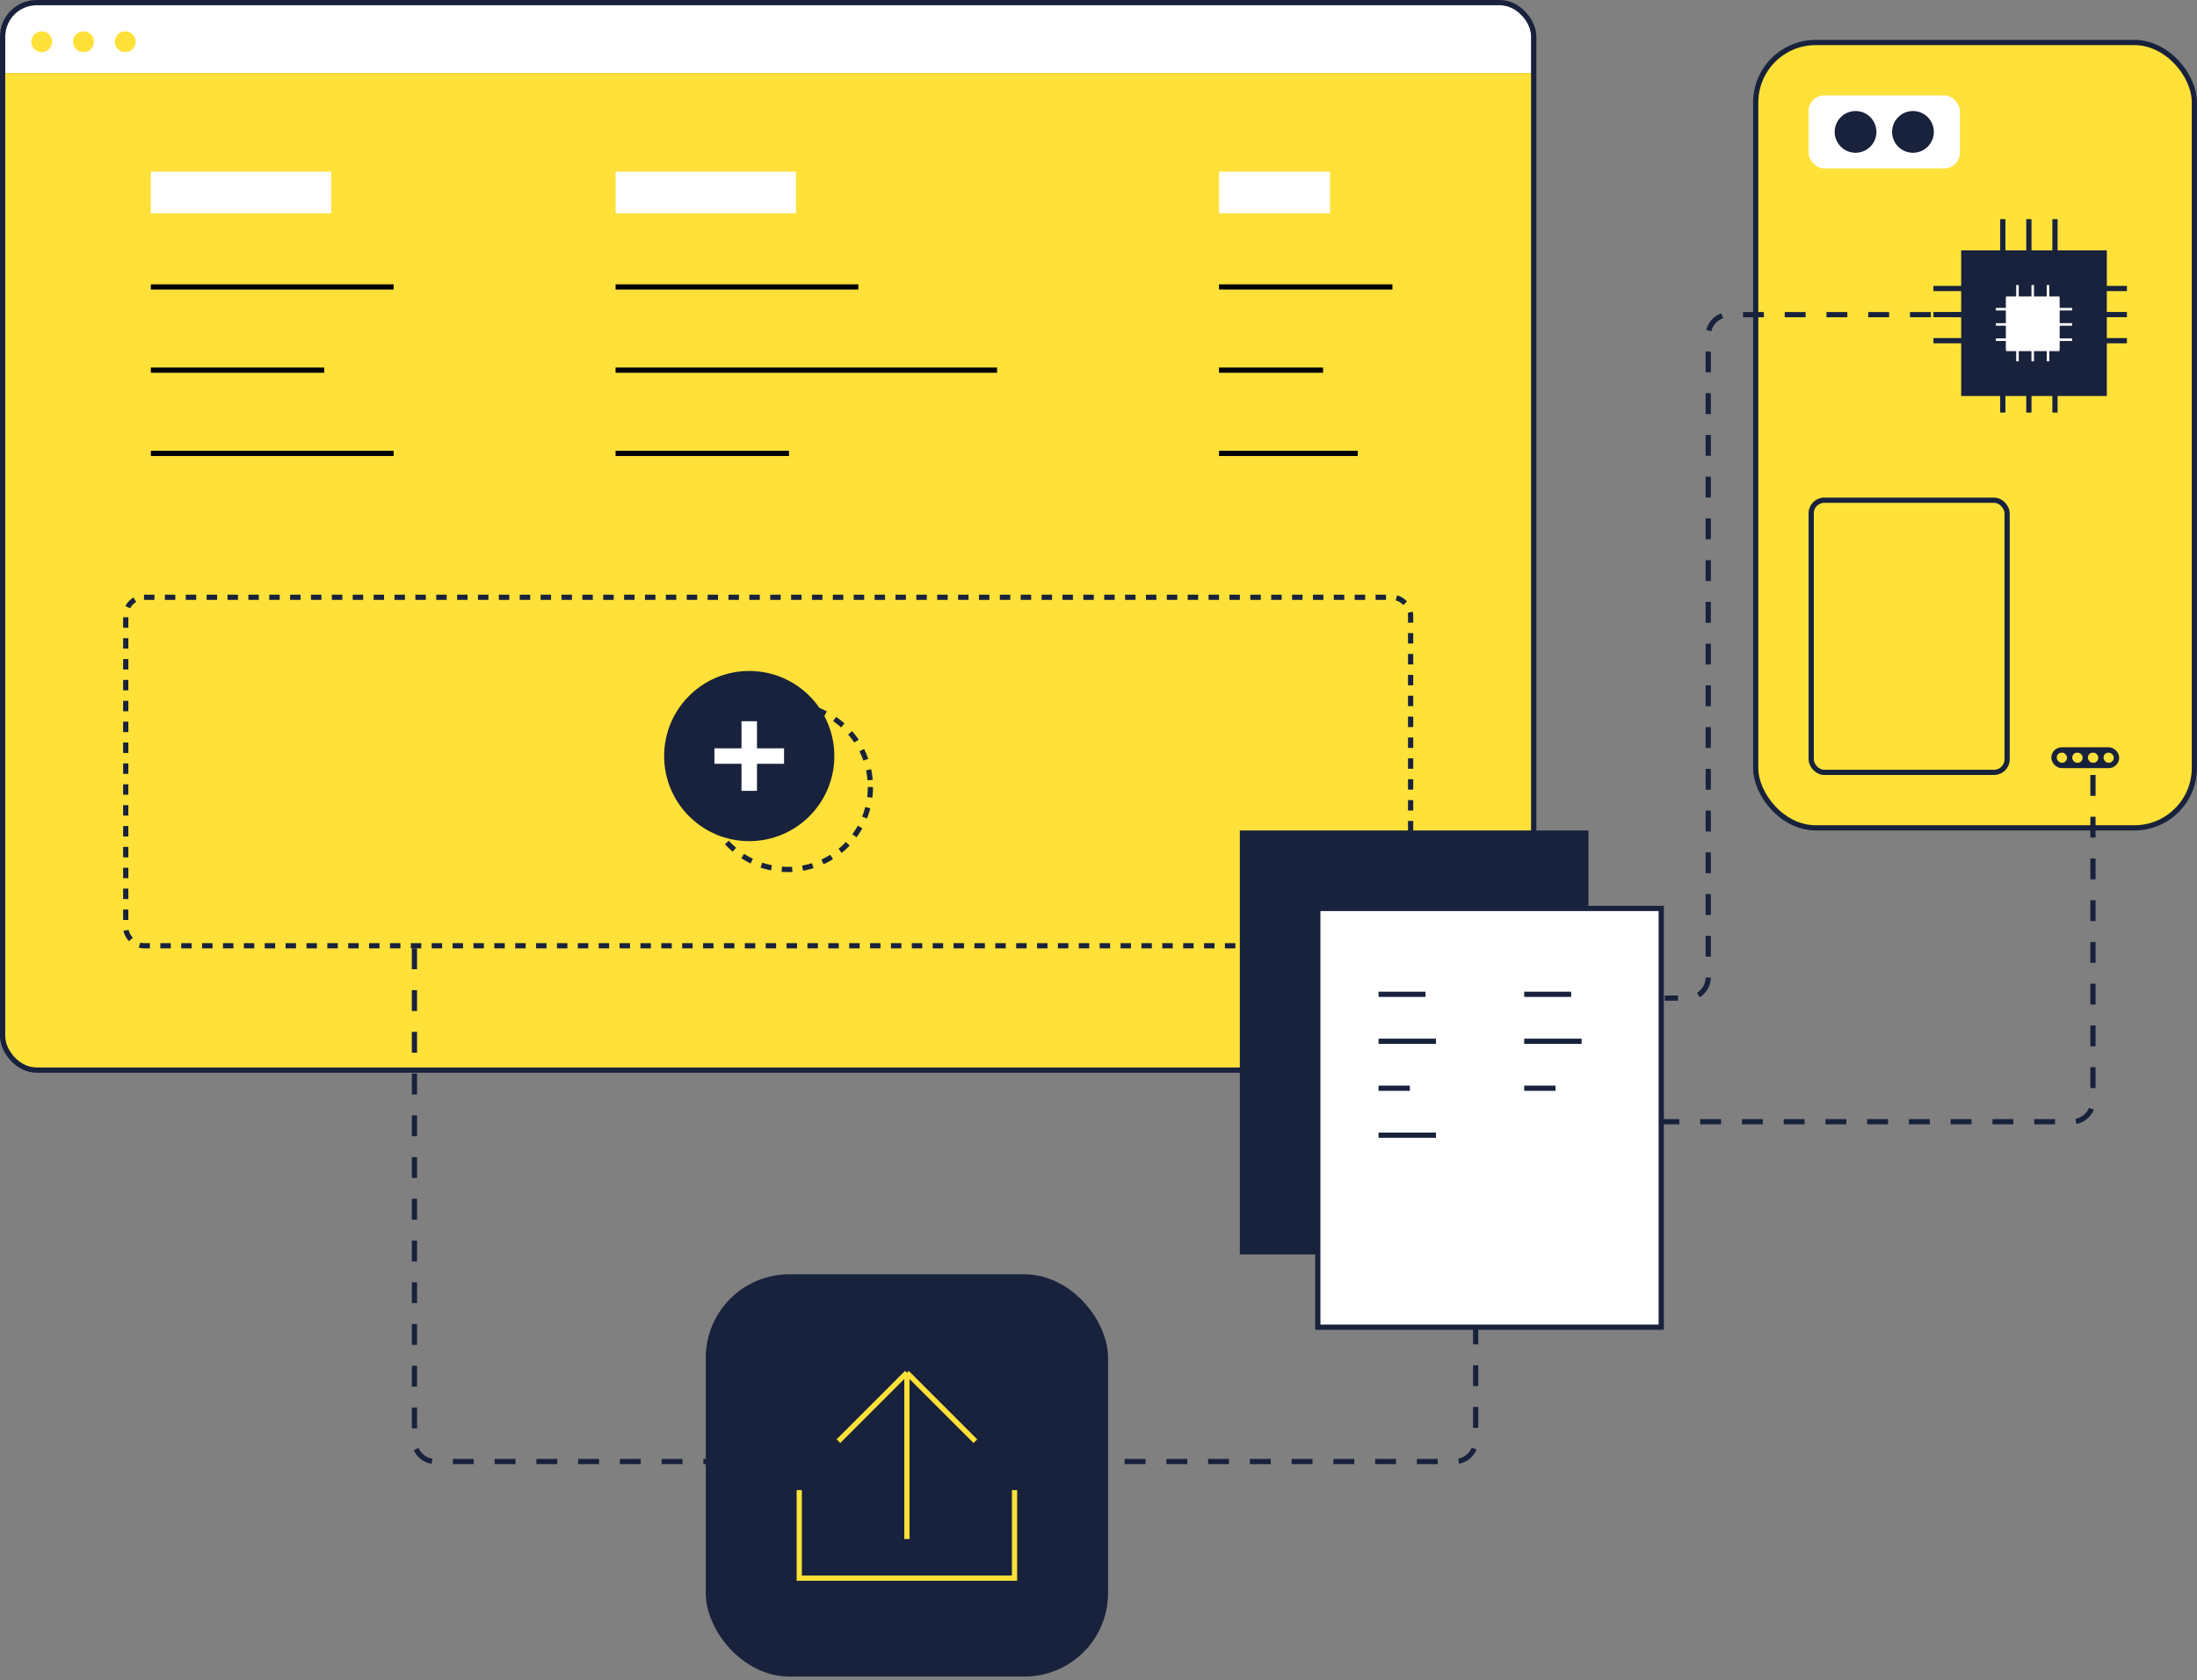 <svg width="421" height="322" viewBox="0 0 421 322" fill="none" xmlns="http://www.w3.org/2000/svg">
<rect x="0" y="0" width="421" height="322" fill="#808080" stroke="none"/>
<path d="M1 7C1 3.686 3.686 1 7 1H287.405C290.719 1 293.405 3.686 293.405 7V14H1V7Z" fill="white"/>
<circle cx="8" cy="8" r="2" fill="#FFE139"/>
<circle cx="16" cy="8" r="2" fill="#FFE139"/>
<circle cx="24" cy="8" r="2" fill="#FFE139"/>
<path d="M1 14H293.405V198.59C293.405 201.904 290.719 204.59 287.405 204.59H7C3.686 204.59 1 201.904 1 198.59V14Z" fill="#FFE139"/>
<rect x="0.5" y="0.5" width="293.405" height="204.59" rx="6.5" stroke="#18223C"/>
<rect x="24.095" y="114.475" width="246.215" height="66.785" rx="3.5" stroke="#18223C" stroke-dasharray="2 2"/>
<circle cx="150.985" cy="150.833" r="15.807" stroke="#18223C" stroke-dasharray="2 2"/>
<circle cx="143.573" cy="144.902" r="16.307" fill="#18223C"/>
<rect x="142.091" y="138.231" width="2.965" height="13.342" fill="white"/>
<rect x="136.902" y="146.385" width="2.965" height="13.342" transform="rotate(-90 136.902 146.385)" fill="white"/>
<rect x="336.437" y="8.146" width="84.063" height="150.519" rx="11.5" fill="#FFE139" stroke="#18223C"/>
<rect x="376.31" y="48.481" width="26.911" height="26.911" fill="#18223C" stroke="#18223C"/>
<path d="M384.405 57.063H394.639V67.297H384.405V57.063Z" fill="white"/>
<path fill-rule="evenodd" clip-rule="evenodd" d="M394.152 57.306H384.892V66.566H394.152V57.306ZM384.405 56.819V67.053H394.639V56.819H384.405Z" fill="white"/>
<path fill-rule="evenodd" clip-rule="evenodd" d="M386.354 58.768V54.626H386.842V58.768H386.354Z" fill="white"/>
<path fill-rule="evenodd" clip-rule="evenodd" d="M389.278 58.768V54.626H389.766V58.768H389.278Z" fill="white"/>
<path fill-rule="evenodd" clip-rule="evenodd" d="M392.202 58.768V54.626H392.69V58.768H392.202Z" fill="white"/>
<path fill-rule="evenodd" clip-rule="evenodd" d="M386.354 69.246V65.104H386.842V69.246H386.354Z" fill="white"/>
<path fill-rule="evenodd" clip-rule="evenodd" d="M389.278 69.246V65.104H389.766V69.246H389.278Z" fill="white"/>
<path fill-rule="evenodd" clip-rule="evenodd" d="M392.202 69.246V65.104H392.69V69.246H392.202Z" fill="white"/>
<path fill-rule="evenodd" clip-rule="evenodd" d="M392.933 59.012H397.076V59.499H392.933V59.012Z" fill="white"/>
<path fill-rule="evenodd" clip-rule="evenodd" d="M392.933 61.936H397.076V62.423H392.933V61.936Z" fill="white"/>
<path fill-rule="evenodd" clip-rule="evenodd" d="M392.933 64.86H397.076V65.347H392.933V64.86Z" fill="white"/>
<path fill-rule="evenodd" clip-rule="evenodd" d="M382.456 59.012H386.598V59.499H382.456L382.456 59.012Z" fill="white"/>
<path fill-rule="evenodd" clip-rule="evenodd" d="M382.456 61.936H386.598V62.423H382.456L382.456 61.936Z" fill="white"/>
<path fill-rule="evenodd" clip-rule="evenodd" d="M382.456 64.86H386.598V65.347H382.456L382.456 64.86Z" fill="white"/>
<path d="M383.785 42V50.5" stroke="#18223C"/>
<path d="M388.785 42V50.5" stroke="#18223C"/>
<path d="M393.785 42V50.5" stroke="#18223C"/>
<path d="M383.785 70.576V79.076" stroke="#18223C"/>
<path d="M388.785 70.576V79.076" stroke="#18223C"/>
<path d="M393.785 70.576V79.076" stroke="#18223C"/>
<path d="M407.57 55.291L399.07 55.291" stroke="#18223C"/>
<path d="M407.57 60.291L399.07 60.291" stroke="#18223C"/>
<path d="M407.57 65.291L399.07 65.291" stroke="#18223C"/>
<path d="M378.994 55.291L370.494 55.291" stroke="#18223C"/>
<path d="M378.994 60.291L370.494 60.291" stroke="#18223C"/>
<path d="M378.994 65.291L370.494 65.291" stroke="#18223C"/>
<rect x="346.57" y="18.278" width="29" height="14" rx="3" fill="white"/>
<circle cx="355.57" cy="25.278" r="4" fill="#18223C"/>
<circle cx="366.57" cy="25.278" r="4" fill="#18223C"/>
<rect x="347.07" y="95.867" width="37.544" height="52.164" rx="2.5" stroke="#18223C"/>
<path d="M378 60.3L331.341 60.3C329.132 60.3 327.341 62.091 327.341 64.3L327.341 187.3C327.341 189.509 325.551 191.3 323.341 191.3L319 191.3" stroke="#18223C" stroke-dasharray="4 4"/>
<path d="M401.063 148.531V210.987C401.063 213.196 399.272 214.987 397.063 214.987H278.785" stroke="#18223C" stroke-dasharray="4 4"/>
<path d="M282.772 213.658V276.114C282.772 278.323 280.981 280.114 278.772 280.114H160.494" stroke="#18223C" stroke-dasharray="4 4"/>
<path d="M79.418 181.759V276.113C79.418 278.322 81.209 280.113 83.418 280.113H199.038" stroke="#18223C" stroke-dasharray="4 4"/>
<rect x="393.589" y="143.716" width="12" height="3" rx="1.5" fill="#18223C"/>
<rect x="394.089" y="144.216" width="2" height="2" rx="1" fill="#FFE139"/>
<rect x="397.089" y="144.216" width="2" height="2" rx="1" fill="#FFE139"/>
<rect x="400.089" y="144.216" width="2" height="2" rx="1" fill="#FFE139"/>
<rect x="403.089" y="144.216" width="2" height="2" rx="1" fill="#FFE139"/>
<rect x="393.589" y="143.716" width="12" height="3" rx="1.5" stroke="#18223C"/>
<rect x="237.582" y="159.165" width="66.807" height="81.252" fill="#18223C"/>
<rect x="252.527" y="174.109" width="65.807" height="80.252" fill="white" stroke="#18223C"/>
<line x1="264.165" y1="190.563" x2="273.165" y2="190.563" stroke="#18223C"/>
<line x1="264.165" y1="199.563" x2="275.165" y2="199.563" stroke="#18223C"/>
<line x1="264.165" y1="208.563" x2="270.165" y2="208.563" stroke="#18223C"/>
<line x1="264.165" y1="217.563" x2="275.165" y2="217.563" stroke="#18223C"/>
<line x1="292.076" y1="190.563" x2="301.076" y2="190.563" stroke="#18223C"/>
<line x1="292.076" y1="199.563" x2="303.076" y2="199.563" stroke="#18223C"/>
<line x1="292.076" y1="208.563" x2="298.076" y2="208.563" stroke="#18223C"/>
<line x1="28.911" y1="54.994" x2="75.43" y2="54.994" stroke="black"/>
<line x1="117.962" y1="54.994" x2="164.481" y2="54.994" stroke="black"/>
<line x1="233.595" y1="54.994" x2="266.823" y2="54.994" stroke="black"/>
<line x1="28.911" y1="70.943" x2="62.139" y2="70.943" stroke="black"/>
<line x1="117.962" y1="70.943" x2="191.063" y2="70.943" stroke="black"/>
<line x1="233.595" y1="70.943" x2="253.532" y2="70.943" stroke="black"/>
<line x1="28.911" y1="86.893" x2="75.43" y2="86.893" stroke="black"/>
<line x1="117.962" y1="86.893" x2="151.19" y2="86.893" stroke="black"/>
<line x1="233.595" y1="86.893" x2="260.177" y2="86.893" stroke="black"/>
<rect x="28.911" y="32.898" width="34.557" height="7.975" fill="white"/>
<rect x="117.962" y="32.898" width="34.557" height="7.975" fill="white"/>
<rect x="233.595" y="32.898" width="21.266" height="7.975" fill="white"/>
<rect x="135.74" y="244.728" width="76.089" height="76.089" rx="15.5" fill="#18223C"/>
<path d="M153.159 285.584V302.459H194.409V285.584M173.784 263.084V294.959M173.784 263.084L160.659 276.209M173.784 263.084L186.909 276.209" stroke="#FFE139"/>
<rect x="135.74" y="244.728" width="76.089" height="76.089" rx="15.5" stroke="#18223C"/>
</svg>
